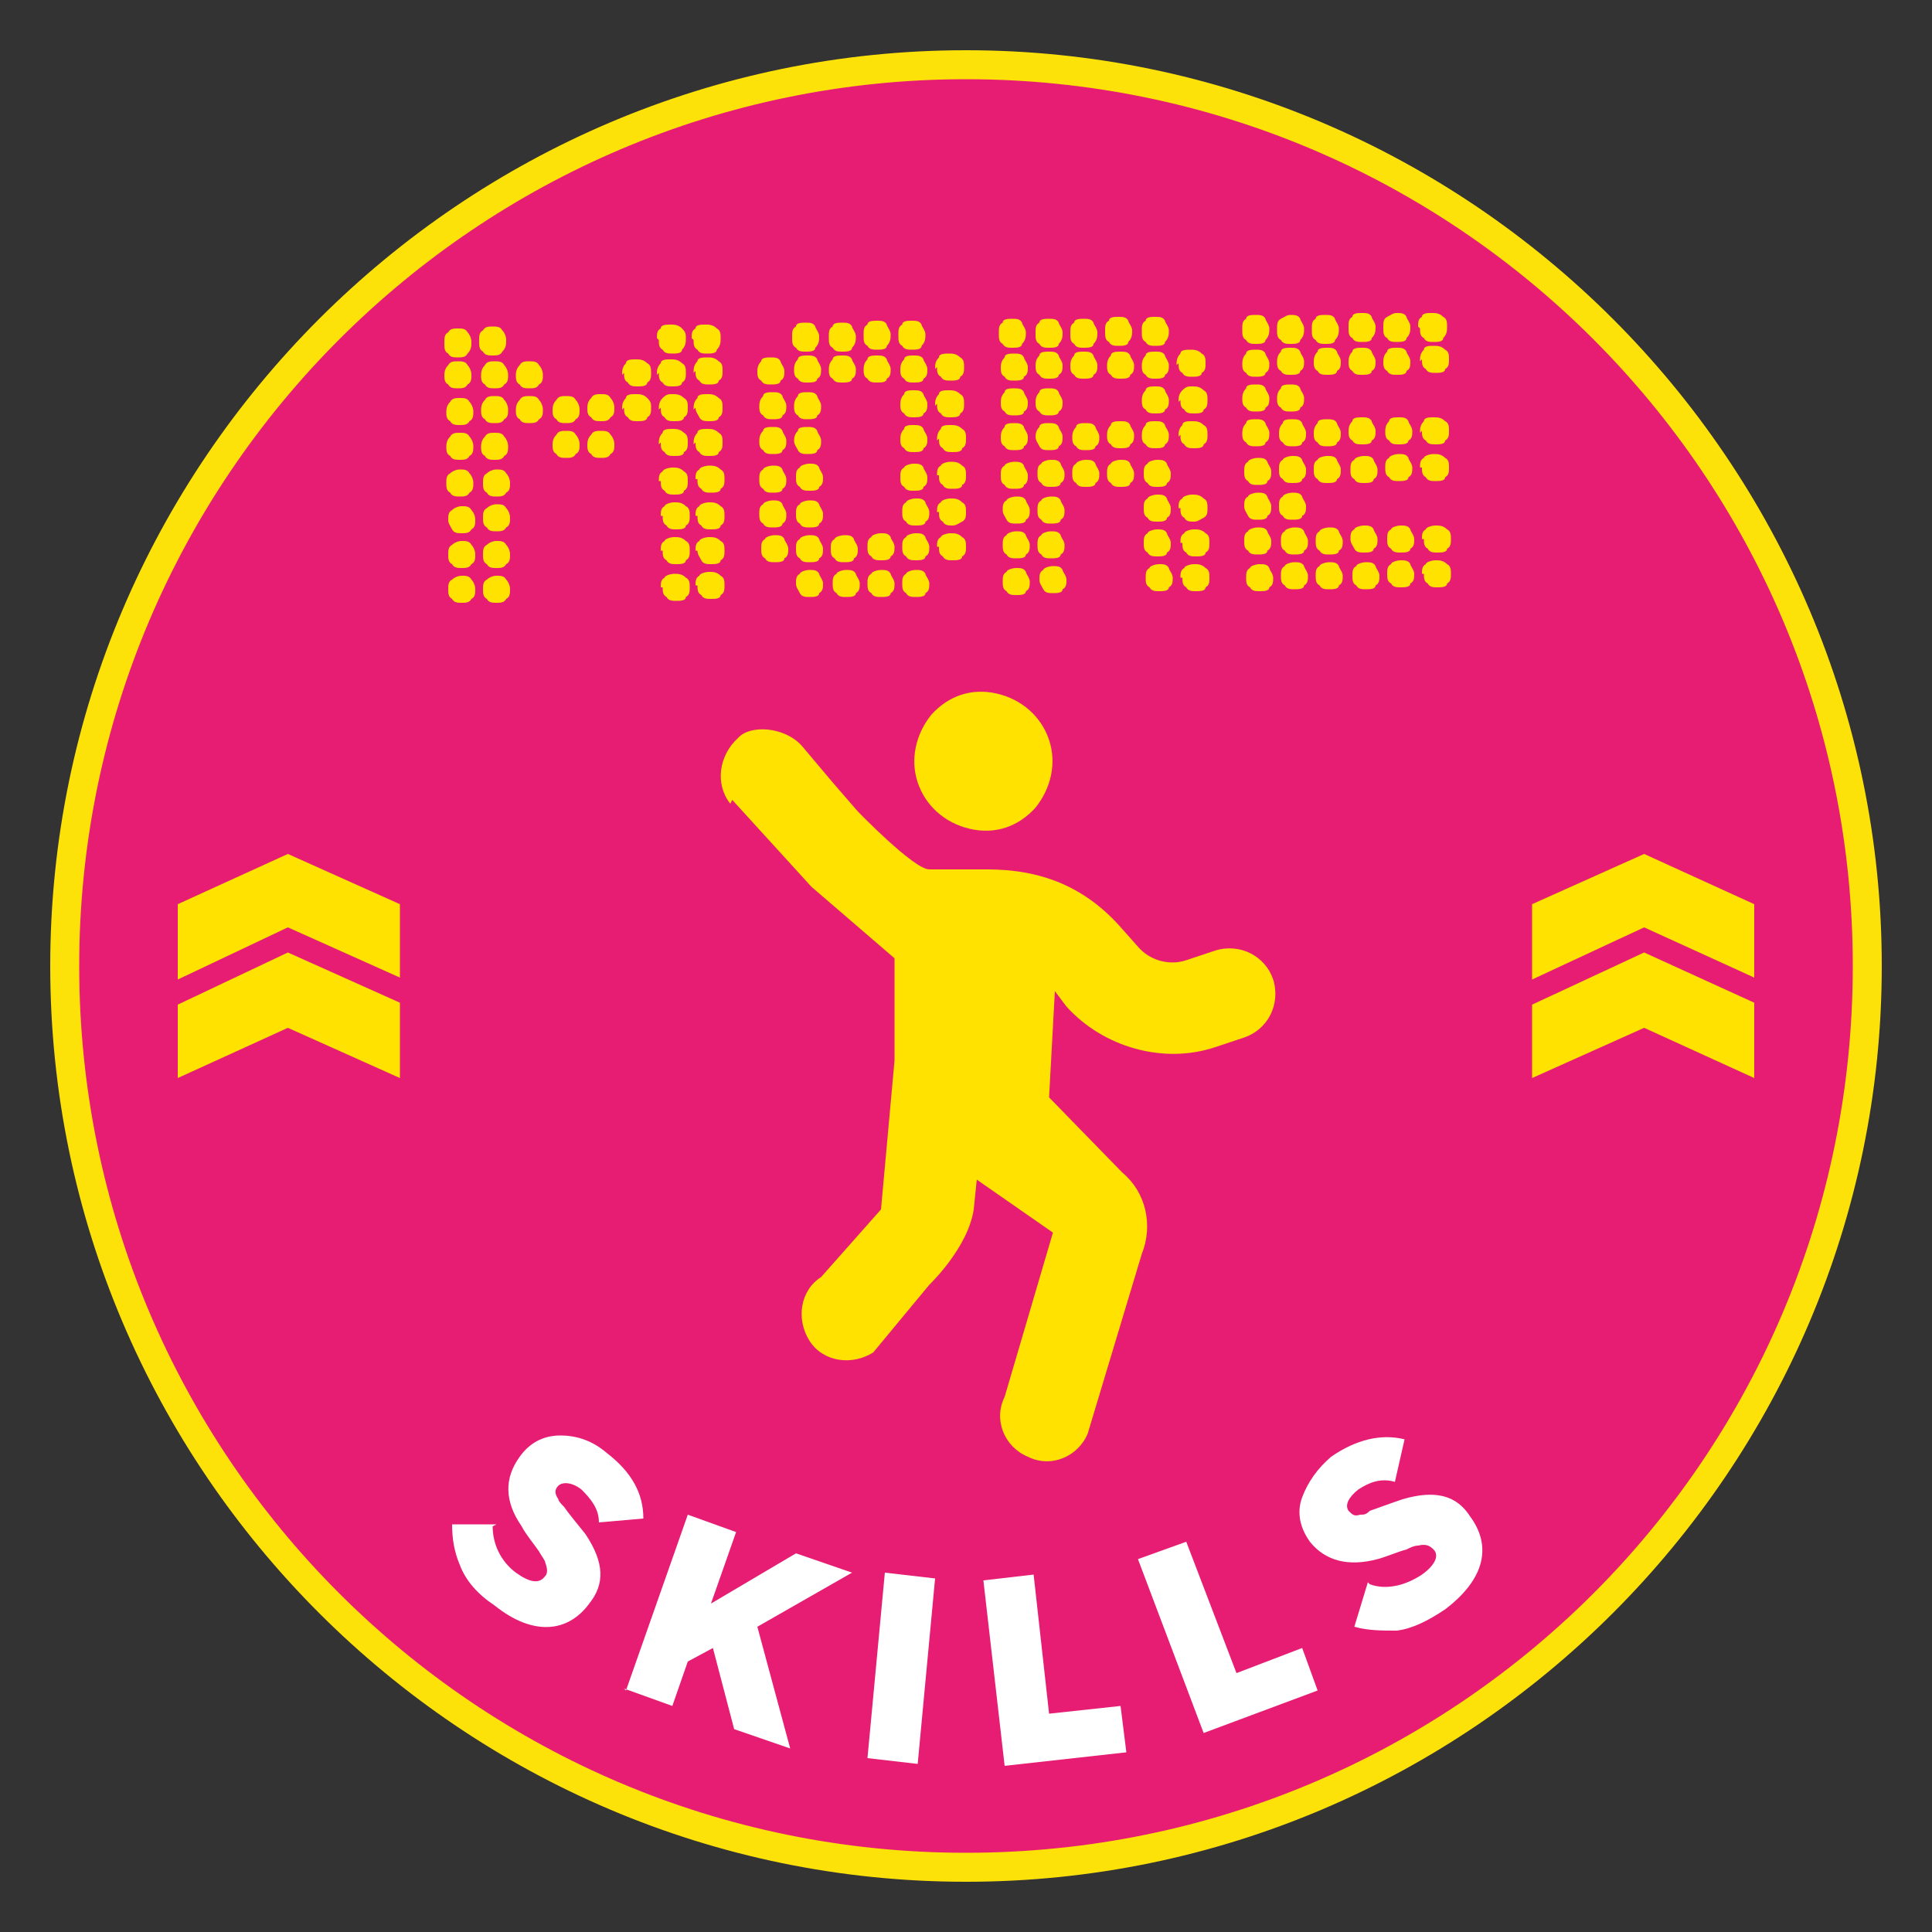 <svg xmlns="http://www.w3.org/2000/svg" id="Layer_1" viewBox="0 0 100 100"><rect x="0" y="0" width="100" height="100" fill="#333333" stroke="none"/><defs><style>      .st0 {        fill: #fde20a;      }      .st1 {        fill: #ffe200;      }      .st2 {        fill: #fff;      }      .st3 {        fill: #e71d73;      }    </style></defs><g id="More_Memories"><g id="Ellipse_1"><path class="st3" d="M50,96.6c-25.7,0-46.6-20.9-46.6-46.6S24.3,3.4,50,3.4s46.6,20.9,46.6,46.6-20.9,46.6-46.6,46.6Z"></path><path class="st0" d="M50,4.1c25.3,0,45.9,20.5,45.9,45.9s-20.5,45.9-45.9,45.9S4.1,75.3,4.1,50,24.7,4.1,50,4.1M50,2.6C23.9,2.6,2.6,23.9,2.6,50s21.3,47.4,47.4,47.4,47.4-21.3,47.4-47.4S76.1,2.6,50,2.6h0Z"></path></g></g><g><path class="st1" d="M23,17.7c0-.2,0-.4.2-.5.1-.2.3-.2.5-.2s.4,0,.5.2c.1.1.2.3.2.5s0,.4-.2.6c-.1.2-.3.2-.5.2s-.4,0-.5-.2c-.2-.1-.2-.3-.2-.5h0ZM23,19.5c0-.2,0-.4.2-.6.1-.2.3-.2.5-.2s.4,0,.5.2c.1.1.2.3.2.5s0,.4-.2.5c-.1.2-.3.2-.5.2s-.4,0-.5-.2c-.2-.1-.2-.3-.2-.5h0ZM23.1,21.4c0-.2,0-.4.2-.6.1-.2.3-.2.5-.2s.4,0,.5.2c.1.1.2.3.2.5s0,.4-.2.5c-.1.2-.3.2-.5.2s-.4,0-.5-.2c-.2-.1-.2-.3-.2-.5h0ZM23.1,23.2c0-.2,0-.4.2-.6.1-.2.3-.2.5-.2s.4,0,.5.2c.1.1.2.3.2.5s0,.4-.2.5c-.1.2-.3.2-.5.2s-.4,0-.5-.2c-.2-.1-.2-.3-.2-.5h0ZM23.1,25c0-.2,0-.4.2-.5.1-.1.3-.2.5-.2s.4,0,.5.2c.1.1.2.3.2.5s0,.4-.2.5c-.1.2-.3.2-.5.2s-.4,0-.5-.2c-.2-.1-.2-.3-.2-.5ZM23.2,26.9c0-.2,0-.4.2-.5.1-.1.3-.2.5-.2s.4,0,.5.2c.1.1.2.3.2.5s0,.4-.2.5c-.1.2-.3.2-.5.2s-.4,0-.5-.2-.2-.3-.2-.5ZM23.2,28.7c0-.2,0-.4.2-.5.1-.1.3-.2.5-.2s.4,0,.5.2c.1.1.2.3.2.5s0,.4-.2.5c-.1.2-.3.2-.5.2s-.4,0-.5-.2c-.2-.1-.2-.3-.2-.5ZM23.2,30.5c0-.2,0-.4.2-.5.1-.1.3-.2.5-.2s.4,0,.5.2c.1.1.2.3.2.5s0,.4-.2.5c-.1.2-.3.2-.5.2s-.4,0-.5-.2c-.2-.1-.2-.3-.2-.5ZM24.8,17.6c0-.2,0-.4.2-.5.1-.2.3-.2.5-.2s.4,0,.5.2c.1.1.2.3.2.5s0,.4-.2.6c-.1.2-.3.2-.5.2s-.4,0-.5-.2c-.2-.1-.2-.3-.2-.5h0ZM24.9,19.5c0-.2,0-.4.2-.6.1-.2.3-.2.5-.2s.4,0,.5.2c.1.1.2.3.2.5s0,.4-.2.5c-.1.2-.3.2-.5.2s-.4,0-.5-.2c-.2-.1-.2-.3-.2-.5h0ZM24.9,21.3c0-.2,0-.4.2-.6.1-.2.3-.2.5-.2s.4,0,.5.2c.1.1.2.3.2.5s0,.4-.2.5c-.1.2-.3.2-.5.2s-.4,0-.5-.2c-.2-.1-.2-.3-.2-.5h0ZM24.9,23.2c0-.2,0-.4.2-.6.1-.2.3-.2.5-.2s.4,0,.5.2c.1.1.2.3.2.5s0,.4-.2.5c-.1.2-.3.2-.5.2s-.4,0-.5-.2c-.2-.1-.2-.3-.2-.5h0ZM25,25c0-.2,0-.4.2-.5.1-.1.3-.2.5-.2s.4,0,.5.2c.1.1.2.3.2.5s0,.4-.2.5c-.1.2-.3.2-.5.2s-.4,0-.5-.2c-.2-.1-.2-.3-.2-.5ZM25,26.8c0-.2,0-.4.2-.5.1-.1.3-.2.5-.2s.4,0,.5.2c.1.1.2.3.2.5s0,.4-.2.5c-.1.2-.3.2-.5.2s-.4,0-.5-.2c-.2-.1-.2-.3-.2-.5ZM25,28.7c0-.2,0-.4.2-.5.1-.1.3-.2.5-.2s.4,0,.5.2c.1.1.2.3.2.5s0,.4-.2.5c-.1.2-.3.2-.5.2s-.4,0-.5-.2c-.2-.1-.2-.3-.2-.5ZM25,30.5c0-.2,0-.4.2-.5.1-.1.3-.2.5-.2s.4,0,.5.2c.1.1.2.3.2.5s0,.4-.2.5c-.1.2-.3.2-.5.2s-.4,0-.5-.2c-.2-.1-.2-.3-.2-.5ZM26.7,19.5c0-.2,0-.4.2-.6.1-.2.3-.2.5-.2s.4,0,.5.2c.1.1.2.3.2.5s0,.4-.2.5c-.1.2-.3.2-.5.2s-.4,0-.5-.2c-.2-.1-.2-.3-.2-.5h0ZM26.7,21.3c0-.2,0-.4.2-.6.1-.2.3-.2.5-.2s.4,0,.5.2c.1.1.2.3.2.5s0,.4-.2.5c-.1.2-.3.2-.5.2s-.4,0-.5-.2c-.2-.1-.2-.3-.2-.5h0ZM28.6,21.3c0-.2,0-.4.2-.6.1-.2.3-.2.5-.2s.4,0,.5.2c.1.1.2.3.2.5s0,.4-.2.5c-.1.2-.3.2-.5.2s-.4,0-.5-.2c-.2-.1-.2-.3-.2-.5h0ZM28.6,23.1c0-.2,0-.4.2-.6.1-.2.3-.2.5-.2s.4,0,.5.2c.1.1.2.3.2.5s0,.4-.2.5c-.1.2-.3.2-.5.2s-.4,0-.5-.2c-.2-.1-.2-.3-.2-.5h0ZM30.4,21.2c0-.2,0-.4.2-.6.1-.2.3-.2.5-.2s.4,0,.5.2c.1.1.2.3.2.5s0,.4-.2.5c-.1.2-.3.2-.5.2s-.4,0-.5-.2c-.2-.1-.2-.3-.2-.5h0ZM30.4,23.1c0-.2,0-.4.2-.6.1-.2.3-.2.5-.2s.4,0,.5.2c.1.1.2.3.2.5s0,.4-.2.5c-.1.2-.3.2-.5.2s-.4,0-.5-.2c-.2-.1-.2-.3-.2-.5h0ZM32.2,19.4c0-.2,0-.4.2-.6,0-.2.3-.2.5-.2s.4,0,.6.2c.2.1.2.3.2.5s0,.4-.2.5c0,.2-.3.2-.5.2s-.4,0-.5-.2c-.2-.1-.2-.3-.2-.5h0ZM32.2,21.2c0-.2,0-.4.2-.6,0-.2.3-.2.5-.2s.4,0,.6.2.2.3.2.5,0,.4-.2.5c0,.2-.3.2-.5.2s-.4,0-.5-.2c-.2-.1-.2-.3-.2-.5h0ZM34,17.5c0-.2,0-.4.2-.5,0-.2.3-.2.5-.2s.4,0,.6.2.2.3.2.5,0,.4-.2.6c0,.2-.3.2-.5.2s-.4,0-.5-.2c-.2-.1-.2-.3-.2-.5h0ZM34,19.4c0-.2,0-.4.2-.6,0-.2.3-.2.5-.2s.4,0,.6.2c.2.1.2.3.2.5s0,.4-.2.5c0,.2-.3.2-.5.2s-.4,0-.5-.2c-.2-.1-.2-.3-.2-.5h0ZM34.1,21.2c0-.2,0-.4.2-.6s.3-.2.5-.2.4,0,.6.2c.2.1.2.3.2.5s0,.4-.2.5c0,.2-.3.2-.5.2s-.4,0-.5-.2c-.2-.1-.2-.3-.2-.5h0ZM34.1,23c0-.2,0-.4.2-.6,0-.2.3-.2.5-.2s.4,0,.6.2c.2.1.2.3.2.5s0,.4-.2.5c0,.2-.3.2-.5.2s-.4,0-.5-.2c-.2-.1-.2-.3-.2-.5h0ZM34.1,24.9c0-.2,0-.4.2-.5,0-.1.3-.2.5-.2s.4,0,.6.2c.2.1.2.3.2.5s0,.4-.2.5c0,.2-.3.2-.5.2s-.4,0-.5-.2c-.2-.1-.2-.3-.2-.5h0ZM34.2,26.7c0-.2,0-.4.2-.5,0-.1.3-.2.5-.2s.4,0,.6.2c.2.1.2.3.2.5s0,.4-.2.5c0,.2-.3.2-.5.2s-.4,0-.5-.2c-.2-.1-.2-.3-.2-.5h0ZM34.2,28.5c0-.2,0-.4.2-.5,0-.1.3-.2.5-.2s.4,0,.6.2c.2.1.2.3.2.5s0,.4-.2.5c0,.2-.3.2-.5.2s-.4,0-.5-.2c-.2-.1-.2-.3-.2-.5h0ZM34.2,30.4c0-.2,0-.4.2-.5,0-.1.3-.2.5-.2s.4,0,.6.2c.2.1.2.3.2.5s0,.4-.2.5c0,.2-.3.2-.5.2s-.4,0-.5-.2c-.2-.1-.2-.3-.2-.5h0ZM35.8,17.5c0-.2,0-.4.2-.5,0-.2.3-.2.5-.2s.4,0,.6.2c.2.1.2.3.2.5s0,.4-.2.6c0,.2-.3.2-.5.2s-.4,0-.5-.2c-.2-.1-.2-.3-.2-.5h0ZM35.9,19.3c0-.2,0-.4.2-.6,0-.2.3-.2.5-.2s.4,0,.6.2c.2.1.2.3.2.5s0,.4-.2.5c0,.2-.3.2-.5.2s-.4,0-.5-.2c-.2-.1-.2-.3-.2-.5h0ZM35.9,21.2c0-.2,0-.4.2-.6,0-.2.3-.2.5-.2s.4,0,.6.2c.2.1.2.3.2.5s0,.4-.2.5c0,.2-.3.2-.5.2s-.4,0-.5-.2-.2-.3-.2-.5h0ZM35.9,23c0-.2,0-.4.2-.6,0-.2.3-.2.5-.2s.4,0,.6.2c.2.1.2.3.2.5s0,.4-.2.5c0,.2-.3.2-.5.2s-.4,0-.5-.2c-.2-.1-.2-.3-.2-.5h0ZM36,24.8c0-.2,0-.4.2-.5,0-.1.3-.2.5-.2s.4,0,.6.2c.2.1.2.3.2.5s0,.4-.2.5c0,.2-.3.2-.5.2s-.4,0-.5-.2c-.2-.1-.2-.3-.2-.5h0ZM36,26.7c0-.2,0-.4.2-.5,0-.1.3-.2.5-.2s.4,0,.6.2c.2.1.2.3.2.5s0,.4-.2.5c0,.2-.3.2-.5.2s-.4,0-.5-.2c-.2-.1-.2-.3-.2-.5h0ZM36,28.5c0-.2,0-.4.2-.5,0-.1.3-.2.5-.2s.4,0,.6.2c.2.1.2.3.2.5s0,.4-.2.5c0,.2-.3.2-.5.2s-.4,0-.5-.2-.2-.3-.2-.5h0ZM36,30.3c0-.2,0-.4.2-.5,0-.1.3-.2.5-.2s.4,0,.6.2c.2.1.2.3.2.5s0,.4-.2.5c0,.2-.3.2-.5.2s-.4,0-.5-.2c-.2-.1-.2-.3-.2-.5h0Z"></path><path class="st1" d="M39.2,19.3c0-.2,0-.4.2-.6,0-.2.3-.2.5-.2s.4,0,.5.2c0,.1.2.3.2.5s0,.4-.2.5c0,.2-.3.2-.5.2s-.4,0-.5-.2c-.2-.1-.2-.3-.2-.5h0ZM39.3,21.1c0-.2,0-.4.2-.6,0-.2.3-.2.5-.2s.4,0,.5.2c0,.1.2.3.2.5s0,.4-.2.5c0,.2-.3.2-.5.2s-.4,0-.5-.2c-.2-.1-.2-.3-.2-.5h0ZM39.3,22.9c0-.2,0-.4.2-.6,0-.2.3-.2.5-.2s.4,0,.5.2c0,.1.2.3.2.5s0,.4-.2.5c0,.2-.3.2-.5.2s-.4,0-.5-.2c-.2-.1-.2-.3-.2-.5h0ZM39.3,24.8c0-.2,0-.4.2-.5,0-.1.3-.2.5-.2s.4,0,.5.2c0,.1.2.3.2.5s0,.4-.2.5c0,.2-.3.2-.5.2s-.4,0-.5-.2c-.2-.1-.2-.3-.2-.5ZM39.3,26.6c0-.2,0-.4.2-.5,0-.1.3-.2.5-.2s.4,0,.5.2c0,.1.2.3.2.5s0,.4-.2.5c0,.2-.3.2-.5.2s-.4,0-.5-.2c-.2-.1-.2-.3-.2-.5ZM39.4,28.4c0-.2,0-.4.2-.5,0-.1.3-.2.5-.2s.4,0,.5.2c0,.1.2.3.2.5s0,.4-.2.5c0,.2-.3.2-.5.2s-.4,0-.5-.2c-.2-.1-.2-.3-.2-.5ZM41,17.4c0-.2,0-.4.2-.5,0-.2.3-.2.5-.2s.4,0,.5.2c0,.1.2.3.2.5s0,.4-.2.6c0,.2-.3.2-.5.2s-.4,0-.5-.2c-.2-.1-.2-.3-.2-.5h0ZM41.1,19.2c0-.2,0-.4.2-.6,0-.2.3-.2.5-.2s.4,0,.5.2c0,.1.2.3.2.5s0,.4-.2.5c0,.2-.3.2-.5.2s-.4,0-.5-.2c-.2-.1-.2-.3-.2-.5h0ZM41.1,21.1c0-.2,0-.4.2-.6,0-.2.3-.2.5-.2s.4,0,.5.2c0,.1.2.3.2.5s0,.4-.2.5c0,.2-.3.2-.5.2s-.4,0-.5-.2c-.2-.1-.2-.3-.2-.5h0ZM41.1,22.9c0-.2,0-.4.2-.6,0-.2.3-.2.5-.2s.4,0,.5.2c0,.1.2.3.2.5s0,.4-.2.5c0,.2-.3.2-.5.2s-.4,0-.5-.2-.2-.3-.2-.5h0ZM41.2,24.7c0-.2,0-.4.2-.5,0-.1.3-.2.5-.2s.4,0,.5.2c0,.1.2.3.2.5s0,.4-.2.5c0,.2-.3.2-.5.2s-.4,0-.5-.2c-.2-.1-.2-.3-.2-.5ZM41.2,26.6c0-.2,0-.4.2-.5,0-.1.3-.2.5-.2s.4,0,.5.2c0,.1.2.3.2.5s0,.4-.2.5c0,.2-.3.2-.5.2s-.4,0-.5-.2c-.2-.1-.2-.3-.2-.5ZM41.2,28.4c0-.2,0-.4.2-.5,0-.1.3-.2.5-.2s.4,0,.5.2c0,.1.2.3.2.5s0,.4-.2.5c0,.2-.3.2-.5.2s-.4,0-.5-.2c-.2-.1-.2-.3-.2-.5ZM41.2,30.2c0-.2,0-.4.2-.5,0-.1.3-.2.5-.2s.4,0,.5.2c0,.1.2.3.2.5s0,.4-.2.5c0,.2-.3.2-.5.2s-.4,0-.5-.2-.2-.3-.2-.5ZM42.9,17.4c0-.2,0-.4.2-.5,0-.2.3-.2.5-.2s.4,0,.5.2c0,.1.2.3.2.5s0,.4-.2.6c0,.2-.3.2-.5.2s-.4,0-.5-.2c-.2-.1-.2-.3-.2-.5h0ZM42.9,19.2c0-.2,0-.4.2-.6,0-.2.3-.2.5-.2s.4,0,.5.2c0,.1.2.3.2.5s0,.4-.2.5c0,.2-.3.2-.5.2s-.4,0-.5-.2c-.2-.1-.2-.3-.2-.5h0ZM43,28.4c0-.2,0-.4.2-.5,0-.1.3-.2.5-.2s.4,0,.5.2c0,.1.2.3.2.5s0,.4-.2.5c0,.2-.3.2-.5.2s-.4,0-.5-.2c-.2-.1-.2-.3-.2-.5ZM43.1,30.2c0-.2,0-.4.2-.5,0-.1.3-.2.5-.2s.4,0,.5.2c0,.1.2.3.2.5s0,.4-.2.5c0,.2-.3.2-.5.2s-.4,0-.5-.2c-.2-.1-.2-.3-.2-.5ZM44.7,17.3c0-.2,0-.4.2-.5,0-.2.3-.2.5-.2s.4,0,.5.2c0,.1.2.3.2.5s0,.4-.2.6c0,.2-.3.2-.5.2s-.4,0-.5-.2c-.2-.1-.2-.3-.2-.5h0ZM44.7,19.2c0-.2,0-.4.2-.6,0-.2.3-.2.5-.2s.4,0,.5.2c0,.1.2.3.2.5s0,.4-.2.5c0,.2-.3.2-.5.2s-.4,0-.5-.2c-.2-.1-.2-.3-.2-.5h0ZM44.9,28.3c0-.2,0-.4.2-.5,0-.1.3-.2.5-.2s.4,0,.5.2c0,.1.2.3.2.5s0,.4-.2.5c0,.2-.3.2-.5.2s-.4,0-.5-.2c-.2-.1-.2-.3-.2-.5ZM44.9,30.2c0-.2,0-.4.2-.5,0-.1.3-.2.5-.2s.4,0,.5.2c0,.1.2.3.2.5s0,.4-.2.5c0,.2-.3.2-.5.2s-.4,0-.5-.2c-.2-.1-.2-.3-.2-.5ZM46.5,17.3c0-.2,0-.4.2-.5,0-.2.3-.2.5-.2s.4,0,.5.2c0,.1.2.3.2.5s0,.4-.2.6c0,.2-.3.2-.5.2s-.4,0-.5-.2c-.2-.1-.2-.3-.2-.5h0ZM46.6,19.2c0-.2,0-.4.2-.6,0-.2.3-.2.5-.2s.4,0,.5.2c0,.1.2.3.2.5s0,.4-.2.5c0,.2-.3.2-.5.2s-.4,0-.5-.2c-.2-.1-.2-.3-.2-.5h0ZM46.6,21c0-.2,0-.4.2-.6,0-.2.3-.2.5-.2s.4,0,.5.2c0,.1.2.3.2.5s0,.4-.2.5c0,.2-.3.2-.5.2s-.4,0-.5-.2c-.2-.1-.2-.3-.2-.5h0ZM46.6,22.8c0-.2,0-.4.2-.6,0-.2.3-.2.5-.2s.4,0,.5.2c0,.1.2.3.2.5s0,.4-.2.5c0,.2-.3.2-.5.2s-.4,0-.5-.2c-.2-.1-.2-.3-.2-.5h0ZM46.6,24.7c0-.2,0-.4.2-.5,0-.1.3-.2.5-.2s.4,0,.5.2c0,.1.2.3.2.5s0,.4-.2.5c0,.2-.3.2-.5.2s-.4,0-.5-.2c-.2-.1-.2-.3-.2-.5ZM46.7,26.5c0-.2,0-.4.2-.5,0-.1.3-.2.5-.2s.4,0,.5.2c0,.1.2.3.2.5s0,.4-.2.5c0,.2-.3.2-.5.2s-.4,0-.5-.2c-.2-.1-.2-.3-.2-.5ZM46.7,28.3c0-.2,0-.4.2-.5,0-.1.3-.2.5-.2s.4,0,.5.2c0,.1.2.3.2.5s0,.4-.2.5c0,.2-.3.2-.5.2s-.4,0-.5-.2c-.2-.1-.2-.3-.2-.5ZM46.7,30.2c0-.2,0-.4.2-.5,0-.1.3-.2.5-.2s.4,0,.5.2c0,.1.2.3.2.5s0,.4-.2.5c0,.2-.3.2-.5.2s-.4,0-.5-.2c-.2-.1-.2-.3-.2-.5ZM48.4,19.1c0-.2,0-.4.2-.6,0-.2.3-.2.5-.2s.4,0,.6.2c.2.1.2.3.2.5s0,.4-.2.5c0,.2-.3.2-.5.2s-.4,0-.5-.2c-.2-.1-.2-.3-.2-.5h0ZM48.4,21c0-.2,0-.4.2-.6,0-.2.3-.2.5-.2s.4,0,.6.2c.2.1.2.3.2.5s0,.4-.2.5c0,.2-.3.2-.5.2s-.4,0-.5-.2c-.2-.1-.2-.3-.2-.5h0ZM48.5,22.8c0-.2,0-.4.2-.6,0-.2.3-.2.5-.2s.4,0,.6.2c.2.1.2.3.2.5s0,.4-.2.5c0,.2-.3.2-.5.2s-.4,0-.5-.2c-.2-.1-.2-.3-.2-.5h0ZM48.5,24.6c0-.2,0-.4.2-.5,0-.1.3-.2.5-.2s.4,0,.6.2c.2.1.2.3.2.5s0,.4-.2.5c0,.2-.3.2-.5.2s-.4,0-.5-.2c-.2-.1-.2-.3-.2-.5h0ZM48.5,26.5c0-.2,0-.4.2-.5,0-.1.3-.2.5-.2s.4,0,.6.2c.2.1.2.3.2.5s0,.4-.2.5-.3.2-.5.2-.4,0-.5-.2c-.2-.1-.2-.3-.2-.5h0ZM48.5,28.3c0-.2,0-.4.2-.5,0-.1.3-.2.5-.2s.4,0,.6.2c.2.1.2.3.2.5s0,.4-.2.5c0,.2-.3.2-.5.2s-.4,0-.5-.2c-.2-.1-.2-.3-.2-.5h0Z"></path><path class="st1" d="M51.7,17.2c0-.2,0-.4.2-.5,0-.2.3-.2.5-.2s.4,0,.5.2c0,.1.2.3.2.5s0,.4-.2.6c0,.2-.3.2-.5.2s-.4,0-.5-.2c-.2-.1-.2-.3-.2-.5h0ZM51.8,19.1c0-.2,0-.4.2-.6,0-.2.3-.2.5-.2s.4,0,.5.2c0,.1.2.3.2.5s0,.4-.2.5c0,.2-.3.2-.5.2s-.4,0-.5-.2c-.2-.1-.2-.3-.2-.5h0ZM51.8,20.9c0-.2,0-.4.2-.6,0-.2.3-.2.5-.2s.4,0,.5.2c0,.1.2.3.2.5s0,.4-.2.5c0,.2-.3.2-.5.2s-.4,0-.5-.2c-.2-.1-.2-.3-.2-.5h0ZM51.8,22.7c0-.2,0-.4.2-.6,0-.2.3-.2.5-.2s.4,0,.5.2c0,.1.2.3.2.5s0,.4-.2.5c0,.2-.3.2-.5.2s-.4,0-.5-.2c-.2-.1-.2-.3-.2-.5h0ZM51.8,24.6c0-.2,0-.4.2-.5,0-.1.3-.2.5-.2s.4,0,.5.2c0,.1.2.3.2.5s0,.4-.2.5c0,.2-.3.2-.5.2s-.4,0-.5-.2c-.2-.1-.2-.3-.2-.5ZM51.9,26.4c0-.2,0-.4.2-.5,0-.1.3-.2.5-.2s.4,0,.5.2c0,.1.2.3.2.5s0,.4-.2.5c0,.2-.3.2-.5.2s-.4,0-.5-.2-.2-.3-.2-.5ZM51.9,28.2c0-.2,0-.4.2-.5,0-.1.3-.2.5-.2s.4,0,.5.2c0,.1.2.3.2.5s0,.4-.2.5c0,.2-.3.2-.5.2s-.4,0-.5-.2c-.2-.1-.2-.3-.2-.5ZM51.9,30.1c0-.2,0-.4.2-.5,0-.1.3-.2.5-.2s.4,0,.5.2c0,.1.2.3.2.5s0,.4-.2.5c0,.2-.3.2-.5.2s-.4,0-.5-.2c-.2-.1-.2-.3-.2-.5ZM53.6,17.2c0-.2,0-.4.2-.5,0-.2.3-.2.5-.2s.4,0,.5.2c0,.1.2.3.2.5s0,.4-.2.6c0,.2-.3.2-.5.2s-.4,0-.5-.2c-.2-.1-.2-.3-.2-.5h0ZM53.6,19c0-.2,0-.4.2-.6,0-.2.3-.2.5-.2s.4,0,.5.2c0,.1.2.3.2.5s0,.4-.2.5c0,.2-.3.2-.5.2s-.4,0-.5-.2c-.2-.1-.2-.3-.2-.5h0ZM53.6,20.9c0-.2,0-.4.2-.6,0-.2.3-.2.5-.2s.4,0,.5.2c0,.1.2.3.2.5s0,.4-.2.5c0,.2-.3.2-.5.2s-.4,0-.5-.2c-.2-.1-.2-.3-.2-.5h0ZM53.6,22.7c0-.2,0-.4.2-.6,0-.2.3-.2.5-.2s.4,0,.5.2c0,.1.2.3.2.5s0,.4-.2.5c0,.2-.3.2-.5.2s-.4,0-.5-.2-.2-.3-.2-.5h0ZM53.7,24.5c0-.2,0-.4.2-.5,0-.1.3-.2.5-.2s.4,0,.5.2c0,.1.2.3.2.5s0,.4-.2.5c0,.2-.3.2-.5.2s-.4,0-.5-.2c-.2-.1-.2-.3-.2-.5ZM53.7,26.4c0-.2,0-.4.2-.5,0-.1.3-.2.5-.2s.4,0,.5.2c0,.1.2.3.2.5s0,.4-.2.5c0,.2-.3.2-.5.2s-.4,0-.5-.2c-.2-.1-.2-.3-.2-.5ZM53.7,28.2c0-.2,0-.4.2-.5,0-.1.3-.2.5-.2s.4,0,.5.2c0,.1.2.3.2.5s0,.4-.2.5c0,.2-.3.2-.5.2s-.4,0-.5-.2c-.2-.1-.2-.3-.2-.5ZM53.8,30c0-.2,0-.4.2-.5,0-.1.3-.2.5-.2s.4,0,.5.2c0,.1.2.3.2.5s0,.4-.2.5c0,.2-.3.2-.5.2s-.4,0-.5-.2-.2-.3-.2-.5ZM55.4,17.2c0-.2,0-.4.2-.5,0-.2.3-.2.5-.2s.4,0,.5.2c0,.1.2.3.2.5s0,.4-.2.6c0,.2-.3.2-.5.2s-.4,0-.5-.2c-.2-.1-.2-.3-.2-.5h0ZM55.4,19c0-.2,0-.4.2-.6,0-.2.3-.2.5-.2s.4,0,.5.2c0,.1.2.3.2.5s0,.4-.2.5c0,.2-.3.2-.5.2s-.4,0-.5-.2c-.2-.1-.2-.3-.2-.5h0ZM55.5,22.7c0-.2,0-.4.2-.6,0-.2.3-.2.5-.2s.4,0,.5.2c0,.1.2.3.2.5s0,.4-.2.5c0,.2-.3.2-.5.2s-.4,0-.5-.2c-.2-.1-.2-.3-.2-.5h0ZM55.5,24.5c0-.2,0-.4.2-.5,0-.1.3-.2.5-.2s.4,0,.5.2c0,.1.2.3.2.5s0,.4-.2.5c0,.2-.3.2-.5.2s-.4,0-.5-.2c-.2-.1-.2-.3-.2-.5ZM57.2,17.1c0-.2,0-.4.2-.5,0-.2.3-.2.5-.2s.4,0,.5.2c0,.1.2.3.2.5s0,.4-.2.6c0,.2-.3.2-.5.2s-.4,0-.5-.2c-.2-.1-.2-.3-.2-.5h0ZM57.3,19c0-.2,0-.4.2-.6,0-.2.3-.2.5-.2s.4,0,.5.2c0,.1.2.3.2.5s0,.4-.2.5c0,.2-.3.2-.5.2s-.4,0-.5-.2c-.2-.1-.2-.3-.2-.5h0ZM57.3,22.6c0-.2,0-.4.2-.6,0-.2.3-.2.5-.2s.4,0,.5.2c0,.1.2.3.2.5s0,.4-.2.5c0,.2-.3.2-.5.2s-.4,0-.5-.2c-.2-.1-.2-.3-.2-.5h0ZM57.3,24.5c0-.2,0-.4.2-.5,0-.1.3-.2.5-.2s.4,0,.5.2c0,.1.2.3.2.5s0,.4-.2.5c0,.2-.3.2-.5.2s-.4,0-.5-.2c-.2-.1-.2-.3-.2-.5ZM59.1,17.1c0-.2,0-.4.2-.5,0-.2.3-.2.5-.2s.4,0,.5.2c0,.1.2.3.2.5s0,.4-.2.6c0,.2-.3.2-.5.2s-.4,0-.5-.2c-.2-.1-.2-.3-.2-.5h0ZM59.1,19c0-.2,0-.4.2-.6,0-.2.3-.2.5-.2s.4,0,.5.2c0,.1.2.3.2.5s0,.4-.2.5c0,.2-.3.2-.5.2s-.4,0-.5-.2c-.2-.1-.2-.3-.2-.5h0ZM59.1,20.8c0-.2,0-.4.2-.6,0-.2.3-.2.5-.2s.4,0,.5.2c0,.1.2.3.2.5s0,.4-.2.5c0,.2-.3.2-.5.2s-.4,0-.5-.2c-.2-.1-.2-.3-.2-.5h0ZM59.1,22.6c0-.2,0-.4.2-.6,0-.2.3-.2.5-.2s.4,0,.5.2c0,.1.2.3.2.5s0,.4-.2.5c0,.2-.3.2-.5.2s-.4,0-.5-.2c-.2-.1-.2-.3-.2-.5h0ZM59.2,24.5c0-.2,0-.4.2-.5,0-.1.3-.2.5-.2s.4,0,.5.2c0,.1.2.3.2.5s0,.4-.2.5c0,.2-.3.2-.5.2s-.4,0-.5-.2c-.2-.1-.2-.3-.2-.5ZM59.2,26.3c0-.2,0-.4.2-.5,0-.1.3-.2.5-.2s.4,0,.5.2c0,.1.2.3.2.5s0,.4-.2.5c0,.2-.3.2-.5.2s-.4,0-.5-.2c-.2-.1-.2-.3-.2-.5ZM59.2,28.1c0-.2,0-.4.2-.5,0-.1.3-.2.5-.2s.4,0,.5.2c0,.1.2.3.2.5s0,.4-.2.5c0,.2-.3.2-.5.2s-.4,0-.5-.2c-.2-.1-.2-.3-.2-.5ZM59.3,29.9c0-.2,0-.4.2-.5,0-.1.3-.2.5-.2s.4,0,.5.2c0,.1.2.3.2.5s0,.4-.2.5c0,.2-.3.2-.5.2s-.4,0-.5-.2c-.2-.1-.2-.3-.2-.5ZM60.9,18.9c0-.2,0-.4.2-.6,0-.2.3-.2.5-.2s.4,0,.6.2c.2.1.2.3.2.5s0,.4-.2.5c0,.2-.3.2-.5.2s-.4,0-.5-.2c-.2-.1-.2-.3-.2-.5h0ZM61,20.8c0-.2,0-.4.2-.6s.3-.2.5-.2.4,0,.6.2c.2.1.2.3.2.5s0,.4-.2.5c0,.2-.3.2-.5.2s-.4,0-.5-.2c-.2-.1-.2-.3-.2-.5h0ZM61,22.6c0-.2,0-.4.2-.6,0-.2.3-.2.5-.2s.4,0,.6.2c.2.1.2.3.2.5s0,.4-.2.5c0,.2-.3.2-.5.2s-.4,0-.5-.2c-.2-.1-.2-.3-.2-.5h0ZM61,26.3c0-.2,0-.4.2-.5,0-.1.3-.2.5-.2s.4,0,.6.2c.2.1.2.3.2.5s0,.4-.2.5-.3.2-.5.2-.4,0-.5-.2c-.2-.1-.2-.3-.2-.5h0ZM61.1,28.1c0-.2,0-.4.2-.5,0-.1.3-.2.5-.2s.4,0,.6.2c.2.1.2.3.2.5s0,.4-.2.5c0,.2-.3.2-.5.2s-.4,0-.5-.2c-.2-.1-.2-.3-.2-.5h0ZM61.1,29.9c0-.2,0-.4.2-.5,0-.1.3-.2.5-.2s.4,0,.6.2c.2.1.2.3.2.5s0,.4-.2.5c0,.2-.3.2-.5.2s-.4,0-.5-.2c-.2-.1-.2-.3-.2-.5h0Z"></path><path class="st1" d="M64.3,17c0-.2,0-.4.2-.5,0-.2.3-.2.5-.2s.4,0,.5.2c0,.1.2.3.2.5s0,.4-.2.6c0,.2-.3.2-.5.2s-.4,0-.5-.2c-.2-.1-.2-.3-.2-.5h0ZM64.3,18.9c0-.2,0-.4.2-.6,0-.2.3-.2.5-.2s.4,0,.5.2c0,.1.2.3.2.5s0,.4-.2.5c0,.2-.3.2-.5.2s-.4,0-.5-.2c-.2-.1-.2-.3-.2-.5h0ZM64.3,20.7c0-.2,0-.4.2-.6,0-.2.3-.2.5-.2s.4,0,.5.2c0,.1.2.3.2.5s0,.4-.2.5c0,.2-.3.2-.5.2s-.4,0-.5-.2c-.2-.1-.2-.3-.2-.5h0ZM64.3,22.5c0-.2,0-.4.2-.6,0-.2.3-.2.5-.2s.4,0,.5.2c0,.1.2.3.2.5s0,.4-.2.5c0,.2-.3.2-.5.2s-.4,0-.5-.2c-.2-.1-.2-.3-.2-.5h0ZM64.4,24.4c0-.2,0-.4.2-.5,0-.1.3-.2.5-.2s.4,0,.5.2c0,.1.2.3.2.5s0,.4-.2.5c0,.2-.3.2-.5.2s-.4,0-.5-.2c-.2-.1-.2-.3-.2-.5ZM64.4,26.2c0-.2,0-.4.2-.5,0-.1.3-.2.5-.2s.4,0,.5.2c0,.1.2.3.2.5s0,.4-.2.5c0,.2-.3.2-.5.2s-.4,0-.5-.2-.2-.3-.2-.5ZM64.4,28c0-.2,0-.4.2-.5,0-.1.3-.2.5-.2s.4,0,.5.2c0,.1.2.3.2.5s0,.4-.2.5c0,.2-.3.2-.5.2s-.4,0-.5-.2c-.2-.1-.2-.3-.2-.5ZM64.5,29.9c0-.2,0-.4.2-.5,0-.1.3-.2.5-.2s.4,0,.5.2c0,.1.2.3.2.5s0,.4-.2.5c0,.2-.3.2-.5.2s-.4,0-.5-.2c-.2-.1-.2-.3-.2-.5ZM66.1,17c0-.2,0-.4.2-.5s.3-.2.5-.2.4,0,.5.2c0,.1.2.3.2.5s0,.4-.2.6c0,.2-.3.2-.5.2s-.4,0-.5-.2c-.2-.1-.2-.3-.2-.5h0ZM66.1,18.8c0-.2,0-.4.2-.6,0-.2.3-.2.5-.2s.4,0,.5.2c0,.1.2.3.2.5s0,.4-.2.5c0,.2-.3.2-.5.2s-.4,0-.5-.2c-.2-.1-.2-.3-.2-.5h0ZM66.1,20.7c0-.2,0-.4.2-.6,0-.2.3-.2.5-.2s.4,0,.5.2c0,.1.2.3.2.5s0,.4-.2.5c0,.2-.3.2-.5.2s-.4,0-.5-.2c-.2-.1-.2-.3-.2-.5h0ZM66.2,22.5c0-.2,0-.4.2-.6,0-.2.3-.2.5-.2s.4,0,.5.2c0,.1.2.3.2.5s0,.4-.2.5c0,.2-.3.2-.5.2s-.4,0-.5-.2c-.2-.1-.2-.3-.2-.5h0ZM66.2,24.3c0-.2,0-.4.2-.5,0-.1.3-.2.5-.2s.4,0,.5.2c0,.1.2.3.2.5s0,.4-.2.5c0,.2-.3.2-.5.2s-.4,0-.5-.2c-.2-.1-.2-.3-.2-.5ZM66.2,26.2c0-.2,0-.4.2-.5,0-.1.3-.2.5-.2s.4,0,.5.2c0,.1.2.3.2.5s0,.4-.2.5c0,.2-.3.2-.5.2s-.4,0-.5-.2c-.2-.1-.2-.3-.2-.5ZM66.3,28c0-.2,0-.4.2-.5,0-.1.3-.2.5-.2s.4,0,.5.2c0,.1.2.3.2.5s0,.4-.2.5c0,.2-.3.2-.5.2s-.4,0-.5-.2c-.2-.1-.2-.3-.2-.5ZM66.3,29.8c0-.2,0-.4.2-.5,0-.1.3-.2.5-.2s.4,0,.5.2c0,.1.2.3.2.5s0,.4-.2.5c0,.2-.3.2-.5.2s-.4,0-.5-.2c-.2-.1-.2-.3-.2-.5ZM67.9,17c0-.2,0-.4.2-.5,0-.2.3-.2.5-.2s.4,0,.5.2c0,.1.2.3.2.5s0,.4-.2.6c0,.2-.3.2-.5.2s-.4,0-.5-.2c-.2-.1-.2-.3-.2-.5h0ZM68,18.8c0-.2,0-.4.2-.6,0-.2.3-.2.5-.2s.4,0,.5.2c0,.1.2.3.2.5s0,.4-.2.5c0,.2-.3.2-.5.2s-.4,0-.5-.2c-.2-.1-.2-.3-.2-.5h0ZM68,22.5c0-.2,0-.4.2-.6,0-.2.3-.2.5-.2s.4,0,.5.2c0,.1.2.3.2.5s0,.4-.2.5c0,.2-.3.2-.5.2s-.4,0-.5-.2c-.2-.1-.2-.3-.2-.5h0ZM68,24.3c0-.2,0-.4.2-.5,0-.1.3-.2.5-.2s.4,0,.5.2c0,.1.2.3.2.5s0,.4-.2.5c0,.2-.3.2-.5.2s-.4,0-.5-.2c-.2-.1-.2-.3-.2-.5ZM68.1,28c0-.2,0-.4.2-.5,0-.1.3-.2.5-.2s.4,0,.5.2c0,.1.2.3.2.5s0,.4-.2.5c0,.2-.3.2-.5.2s-.4,0-.5-.2c-.2-.1-.2-.3-.2-.5ZM68.1,29.8c0-.2,0-.4.2-.5,0-.1.3-.2.5-.2s.4,0,.5.2c0,.1.2.3.2.5s0,.4-.2.5c0,.2-.3.2-.5.2s-.4,0-.5-.2c-.2-.1-.2-.3-.2-.5ZM69.8,16.9c0-.2,0-.4.2-.5,0-.2.3-.2.5-.2s.4,0,.5.2c0,.1.2.3.2.5s0,.4-.2.6c0,.2-.3.2-.5.2s-.4,0-.5-.2c-.2-.1-.2-.3-.2-.5h0ZM69.8,18.8c0-.2,0-.4.2-.6,0-.2.3-.2.5-.2s.4,0,.5.2c0,.1.2.3.2.5s0,.4-.2.5c0,.2-.3.2-.5.2s-.4,0-.5-.2c-.2-.1-.2-.3-.2-.5h0ZM69.8,22.4c0-.2,0-.4.2-.6,0-.2.3-.2.5-.2s.4,0,.5.2c0,.1.2.3.2.5s0,.4-.2.5c0,.2-.3.2-.5.2s-.4,0-.5-.2c-.2-.1-.2-.3-.2-.5h0ZM69.9,24.3c0-.2,0-.4.2-.5,0-.1.3-.2.5-.2s.4,0,.5.2c0,.1.2.3.2.5s0,.4-.2.5c0,.2-.3.2-.5.2s-.4,0-.5-.2c-.2-.1-.2-.3-.2-.5ZM69.9,27.9c0-.2,0-.4.2-.5,0-.1.3-.2.5-.2s.4,0,.5.2c0,.1.2.3.2.5s0,.4-.2.5c0,.2-.3.2-.5.2s-.4,0-.5-.2-.2-.3-.2-.5ZM70,29.8c0-.2,0-.4.2-.5,0-.1.3-.2.5-.2s.4,0,.5.2c0,.1.2.3.2.5s0,.4-.2.5c0,.2-.3.2-.5.2s-.4,0-.5-.2c-.2-.1-.2-.3-.2-.5ZM71.6,16.9c0-.2,0-.4.2-.5s.3-.2.5-.2.4,0,.5.2c0,.1.2.3.2.5s0,.4-.2.6c0,.2-.3.2-.5.2s-.4,0-.5-.2c-.2-.1-.2-.3-.2-.5h0ZM71.6,18.8c0-.2,0-.4.2-.6,0-.2.3-.2.5-.2s.4,0,.5.2c0,.1.2.3.2.5s0,.4-.2.5c0,.2-.3.2-.5.2s-.4,0-.5-.2c-.2-.1-.2-.3-.2-.5h0ZM71.7,22.4c0-.2,0-.4.2-.6,0-.2.3-.2.5-.2s.4,0,.5.2c0,.1.2.3.2.5s0,.4-.2.5c0,.2-.3.2-.5.2s-.4,0-.5-.2c-.2-.1-.2-.3-.2-.5h0ZM71.7,24.2c0-.2,0-.4.2-.5,0-.1.3-.2.5-.2s.4,0,.5.2c0,.1.2.3.2.5s0,.4-.2.5c0,.2-.3.2-.5.2s-.4,0-.5-.2c-.2-.1-.2-.3-.2-.5ZM71.8,27.9c0-.2,0-.4.2-.5,0-.1.3-.2.5-.2s.4,0,.5.2c0,.1.2.3.2.5s0,.4-.2.5c0,.2-.3.2-.5.2s-.4,0-.5-.2c-.2-.1-.2-.3-.2-.5ZM71.8,29.7c0-.2,0-.4.2-.5,0-.1.3-.2.5-.2s.4,0,.5.2c0,.1.2.3.2.5s0,.4-.2.5c0,.2-.3.2-.5.2s-.4,0-.5-.2c-.2-.1-.2-.3-.2-.5ZM73.4,16.9c0-.2,0-.4.2-.5,0-.2.3-.2.5-.2s.4,0,.6.2c.2.1.2.3.2.5s0,.4-.2.6c0,.2-.3.2-.5.2s-.4,0-.5-.2c-.2-.1-.2-.3-.2-.5h0ZM73.5,18.7c0-.2,0-.4.2-.6,0-.2.3-.2.5-.2s.4,0,.6.2c.2.1.2.3.2.5s0,.4-.2.5c0,.2-.3.2-.5.2s-.4,0-.5-.2c-.2-.1-.2-.3-.2-.5h0ZM73.5,22.4c0-.2,0-.4.2-.6,0-.2.3-.2.5-.2s.4,0,.6.2c.2.1.2.3.2.5s0,.4-.2.5c0,.2-.3.2-.5.2s-.4,0-.5-.2c-.2-.1-.2-.3-.2-.5h0ZM73.5,24.2c0-.2,0-.4.2-.5,0-.1.3-.2.5-.2s.4,0,.6.2c.2.1.2.3.2.5s0,.4-.2.5c0,.2-.3.2-.5.2s-.4,0-.5-.2c-.2-.1-.2-.3-.2-.5h0ZM73.6,27.9c0-.2,0-.4.2-.5,0-.1.3-.2.5-.2s.4,0,.6.2c.2.1.2.3.2.5s0,.4-.2.5c0,.2-.3.2-.5.2s-.4,0-.5-.2c-.2-.1-.2-.3-.2-.5h0ZM73.6,29.7c0-.2,0-.4.2-.5,0-.1.3-.2.5-.2s.4,0,.6.2c.2.1.2.3.2.5s0,.4-.2.5c0,.2-.3.2-.5.2s-.4,0-.5-.2c-.2-.1-.2-.3-.2-.5h0Z"></path></g><g><g id="white-chevron"><g id="Layer_2"><g id="Layer_1-2"><polygon class="st1" points="9.2 46.8 9.2 50.7 14.9 48 20.7 50.6 20.7 46.8 14.9 44.2 9.2 46.8"></polygon><polygon class="st1" points="9.2 52 9.2 55.8 14.9 53.2 20.7 55.8 20.7 51.9 14.9 49.3 9.2 52"></polygon></g></g></g><g id="white-chevron1"><g id="Layer_21"><g id="Layer_1-21"><polygon class="st1" points="79.3 46.8 79.3 50.7 85.1 48 90.8 50.6 90.8 46.8 85.1 44.2 79.3 46.8"></polygon><polygon class="st1" points="79.3 52 79.3 55.8 85.1 53.2 90.8 55.8 90.8 51.9 85.1 49.3 79.3 52"></polygon></g></g></g></g><g><path class="st2" d="M25.5,79c0,.9.4,1.8,1.2,2.4.7.5,1.2.6,1.5.2.2-.2.1-.5,0-.8-.1-.2-.2-.3-.3-.5-.2-.3-.7-.9-.9-1.3-.9-1.3-.9-2.5-.1-3.6.5-.7,1.2-1.1,2.1-1.1.9,0,1.7.3,2.4.9,1.3,1,1.9,2.1,1.9,3.4l-2.3.2c0-.7-.4-1.2-.9-1.7-.5-.4-1-.4-1.2-.2-.2.2-.2.4,0,.7,0,.1.2.3.3.4.2.3.7.9,1.1,1.4,1,1.5,1,2.6.2,3.6-1.1,1.5-2.9,1.7-4.9.1-.9-.6-1.5-1.3-1.8-2.1-.3-.7-.4-1.4-.4-2.1h2.3Z"></path><path class="st2" d="M32.4,87.5l3.2-9.1,2.5.9-1.3,3.7,4.4-2.6,2.9,1-4.9,2.8,1.7,6.3-2.9-1-1.1-4.2-1.3.7-.8,2.3-2.5-.9Z"></path><path class="st2" d="M44.9,91l.9-9.6,2.6.3-.9,9.6-2.6-.3Z"></path><path class="st2" d="M52,91.4l-1.1-9.6,2.6-.3.8,7.2,3.7-.4.3,2.4-6.3.7Z"></path><path class="st2" d="M62.3,89.7l-3.4-9,2.5-.9,2.6,6.8,3.4-1.3.8,2.2-5.9,2.2Z"></path><path class="st2" d="M70.9,82c.8.3,1.8.1,2.7-.5.7-.5.9-1,.6-1.3-.2-.2-.4-.3-.8-.2-.2,0-.4.1-.6.2-.4.1-1.1.4-1.5.5-1.5.4-2.7.1-3.5-.9-.5-.7-.7-1.5-.4-2.3s.8-1.5,1.5-2.1c1.3-.9,2.6-1.2,3.8-.9l-.5,2.2c-.7-.2-1.3,0-1.9.4-.5.4-.7.8-.5,1.1.2.2.3.3.6.2.2,0,.3,0,.5-.2.3-.1,1.1-.4,1.7-.6,1.7-.5,2.8-.2,3.5.9,1.1,1.5.8,3.2-1.3,4.8-.9.6-1.7,1-2.5,1.1-.8,0-1.5,0-2.2-.2l.7-2.3Z"></path></g><g id="Jump"><path class="st1" d="M46.3,54.9c.9,1.1,3.1,2.5,4.6,2.8l-.5,4.9c-.3,2-2.3,3.9-2.3,3.9l-2.9,3.5c-1.1.7-2.6.5-3.3-.6s-.5-2.6.6-3.3l3.1-3.5.7-7.7ZM37.8,41.6c-.8-1-.6-2.5.4-3.4.6-.7,2.4-.6,3.3.4l1.6,1.9,1.3,1.5s2.9,3,3.7,3h3c2.8,0,5.1.9,7,3.1l.8.9c.6.7,1.6,1,2.5.7l1.5-.5c1.3-.4,2.6.3,3,1.5.4,1.3-.3,2.6-1.5,3l-1.5.5c-2.7.9-5.8,0-7.7-2.1l-.6-.8-.3,5.5,3.8,3.9c1.2,1,1.6,2.7,1,4.2l-2.8,9.3c-.5,1.2-1.9,1.8-3.1,1.2-1.2-.5-1.8-1.9-1.2-3.1l2.5-8.5-4.6-3.2c-2.1-.5-3.6-2.5-3.6-4.7v-6.3c0,0-4.3-3.7-4.3-3.7l-4.1-4.5ZM53.6,41.8c-.9,1-2.1,1.4-3.4,1.1-1.3-.3-2.3-1.2-2.7-2.4s-.1-2.5.7-3.5c.9-1,2.1-1.4,3.4-1.1,1.3.3,2.3,1.2,2.7,2.4s.1,2.5-.7,3.5Z"></path></g></svg>